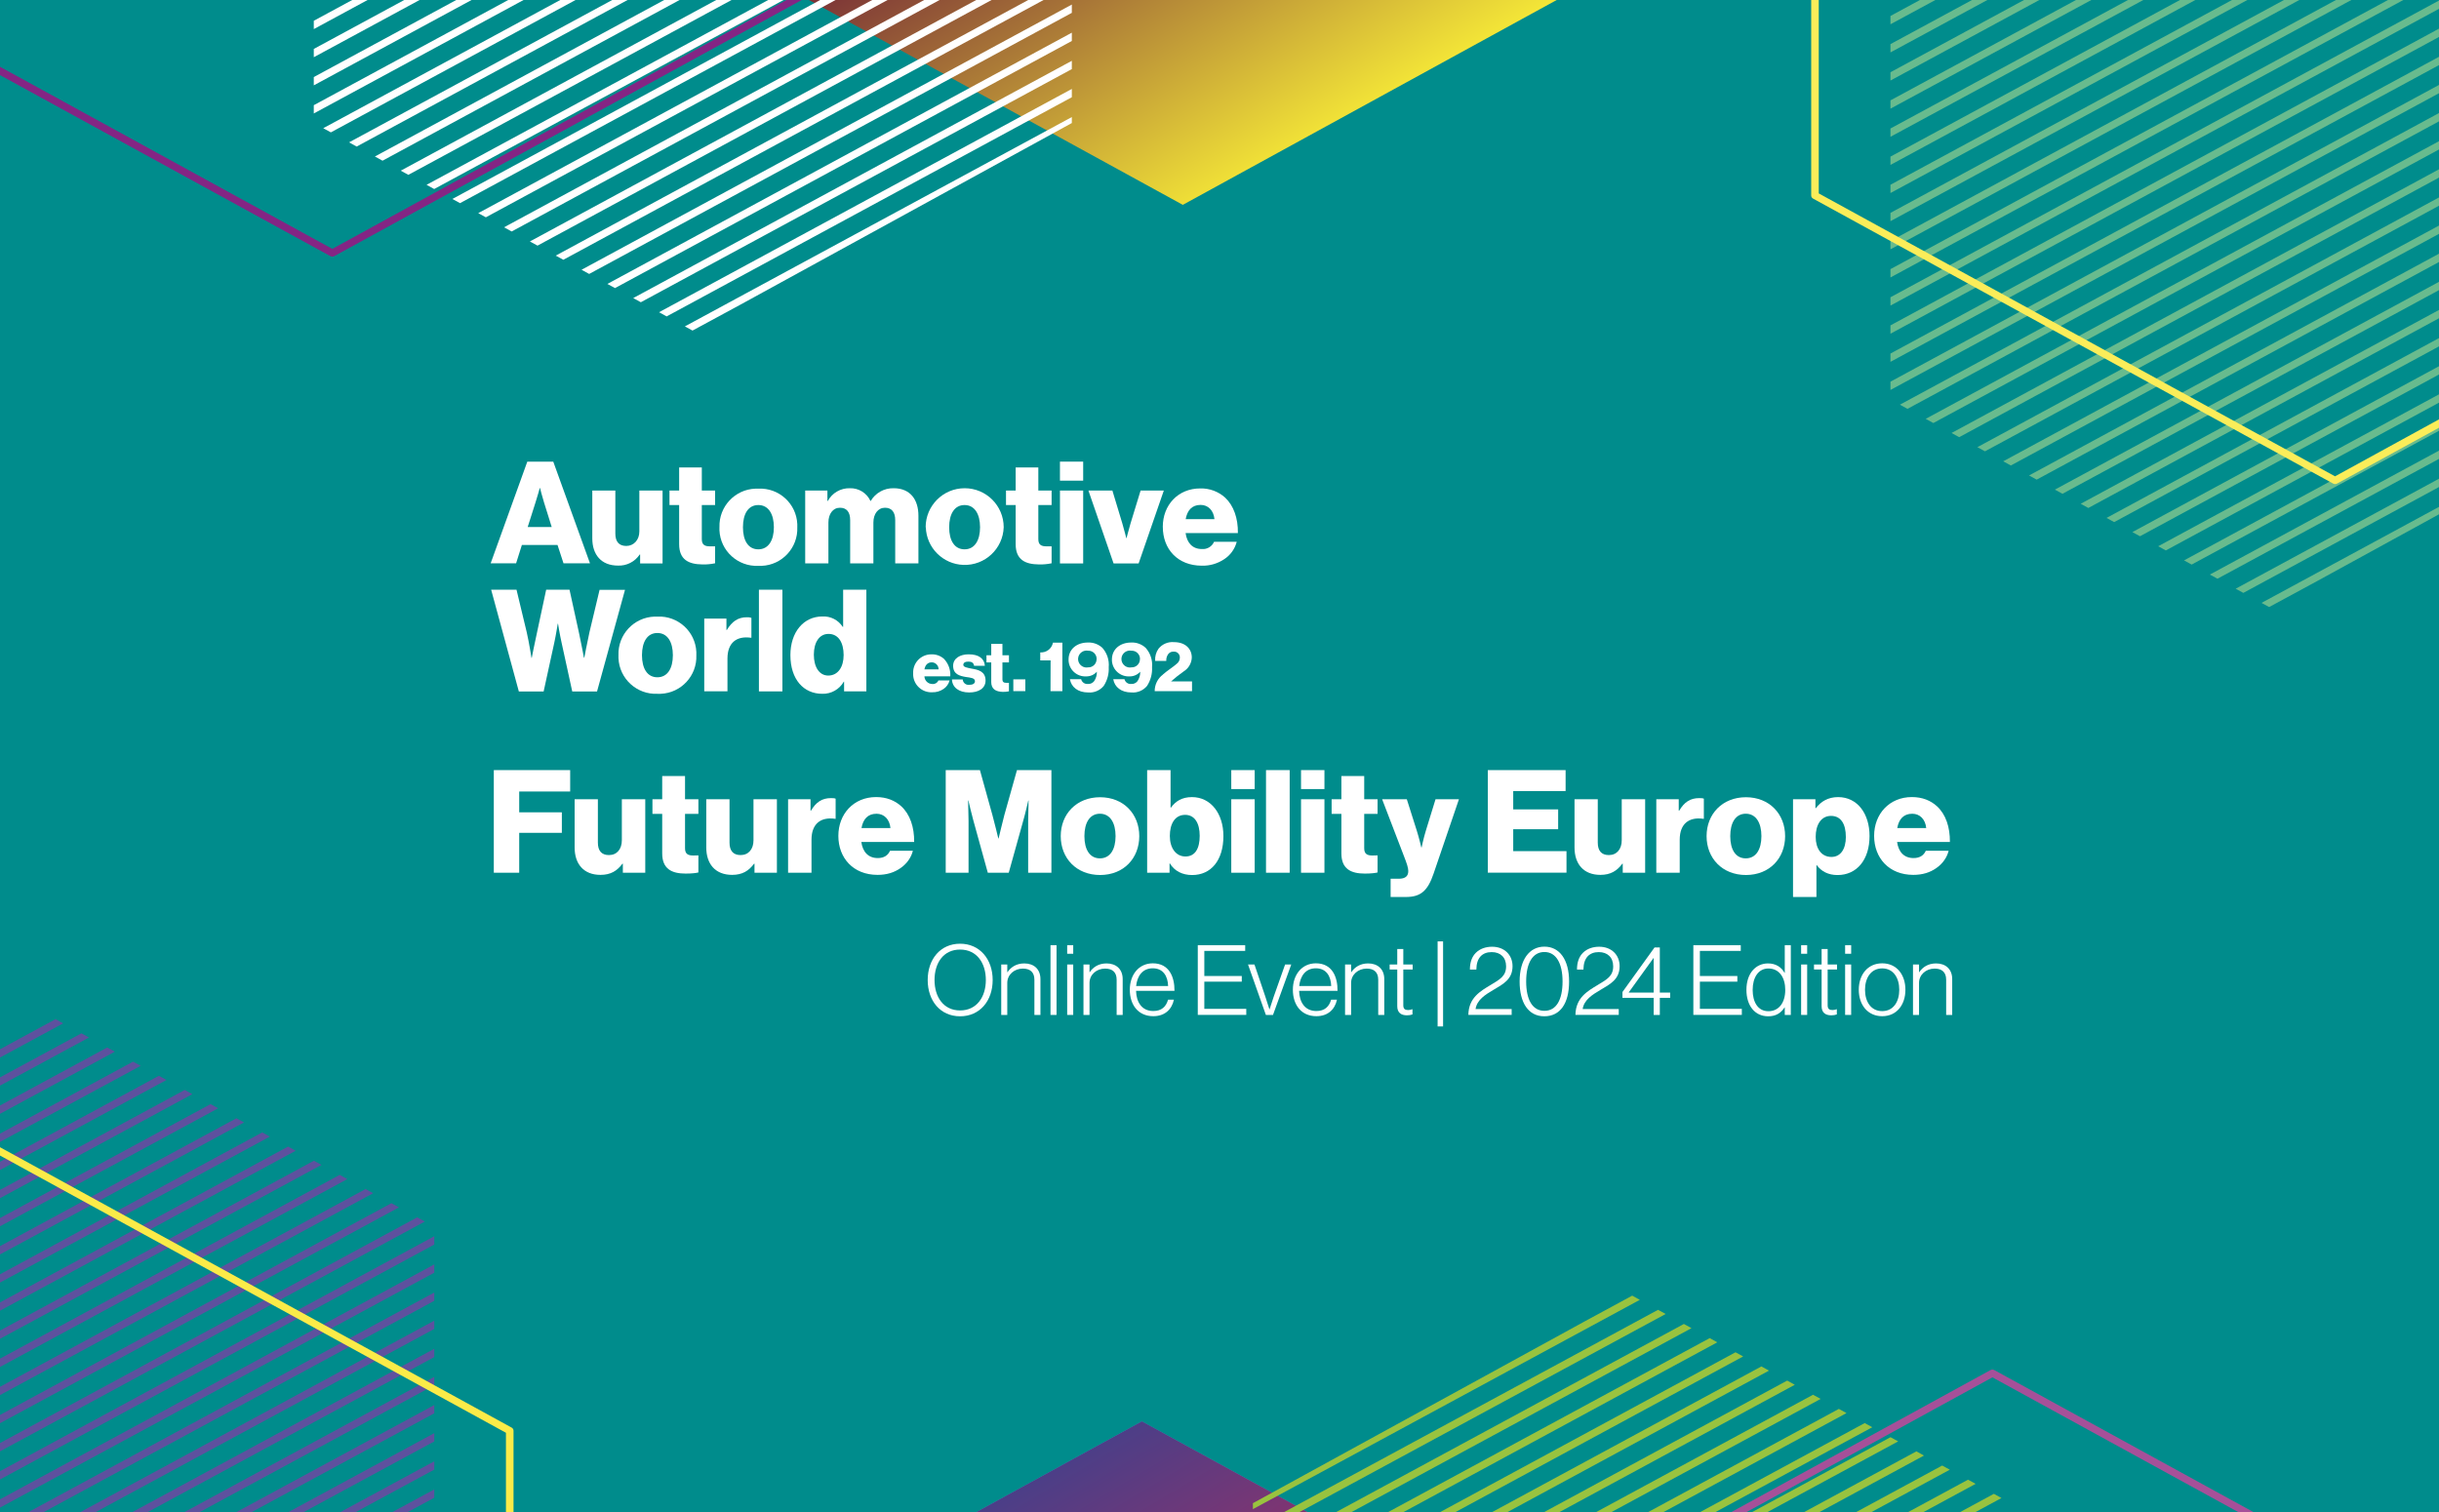 <?xml version="1.0" encoding="UTF-8"?> <svg xmlns="http://www.w3.org/2000/svg" xmlns:xlink="http://www.w3.org/1999/xlink" id="Layer_1" viewBox="0 0 750 465"><defs><style>.cls-1{clip-path:url(#clippath);}.cls-2{fill:none;}.cls-2,.cls-3,.cls-4,.cls-5,.cls-6,.cls-7,.cls-8,.cls-9,.cls-10,.cls-11,.cls-12,.cls-13,.cls-14{stroke-width:0px;}.cls-3{fill:url(#linear-gradient);}.cls-15{clip-path:url(#clippath-1);}.cls-4{fill:url(#linear-gradient-2);}.cls-5{fill:url(#linear-gradient-3);}.cls-6{fill:#5e519e;}.cls-7{fill:#842584;}.cls-8{fill:#99c33f;}.cls-9{fill:#a65099;}.cls-10{fill:#fff;}.cls-11{fill:#fbed59;}.cls-12{fill:#fbeb48;}.cls-13{fill:#008c8c;}.cls-14{fill:#68bb8e;}</style><clipPath id="clippath"><rect class="cls-2" x="-214.59" y="-97.48" width="1008.08" height="621.72"></rect></clipPath><linearGradient id="linear-gradient" x1="434.65" y1="27.77" x2="360.47" y2="-95.73" gradientUnits="userSpaceOnUse"><stop offset="0" stop-color="#f5e837"></stop><stop offset="1" stop-color="#620e37"></stop></linearGradient><clipPath id="clippath-1"><rect class="cls-2" x="-78.63" y="-24.11" width="1008.08" height="621.72" transform="translate(850.81 573.5) rotate(180)"></rect></clipPath><linearGradient id="linear-gradient-2" x1="3359.9" y1="318.63" x2="3359.9" y2="479.47" gradientTransform="translate(3711.04 1024.71) rotate(-180)" gradientUnits="userSpaceOnUse"><stop offset="0" stop-color="#58bebc"></stop><stop offset="1" stop-color="#399bc5"></stop></linearGradient><linearGradient id="linear-gradient-3" x1="3445.5" y1="576.78" x2="3351.45" y2="420.19" gradientTransform="translate(3711.04 1024.71) rotate(-180)" gradientUnits="userSpaceOnUse"><stop offset="0" stop-color="#294596"></stop><stop offset="1" stop-color="#e62146"></stop></linearGradient></defs><rect class="cls-13" width="750" height="465"></rect><g class="cls-1"><polygon class="cls-3" points="503.6 -166.99 503.6 -13.65 363.72 63 223.83 -13.65 503.6 -166.99"></polygon><polygon class="cls-14" points="773.5 -27.3 771.16 -28.59 581.32 74.12 581.32 76.68 773.5 -27.3"></polygon><polygon class="cls-14" points="765.56 -31.66 763.21 -32.94 581.32 65.47 581.32 68.02 765.56 -31.66"></polygon><polygon class="cls-14" points="757.62 -36.01 755.27 -37.29 581.32 56.82 581.32 59.37 757.62 -36.01"></polygon><polygon class="cls-14" points="781.45 -22.95 779.1 -24.23 581.32 82.77 581.32 85.33 781.45 -22.95"></polygon><polygon class="cls-14" points="805.28 -9.89 802.93 -11.17 581.32 108.73 581.32 111.28 805.28 -9.89"></polygon><polygon class="cls-14" points="797.33 -14.24 794.99 -15.53 581.32 100.07 581.32 102.63 797.33 -14.24"></polygon><polygon class="cls-14" points="789.39 -18.6 787.04 -19.88 581.32 91.42 581.32 93.98 789.39 -18.6"></polygon><polygon class="cls-14" points="749.67 -40.36 747.33 -41.65 581.32 48.17 581.32 50.72 749.67 -40.36"></polygon><polygon class="cls-14" points="709.96 -62.13 707.61 -63.42 581.32 4.91 581.32 7.47 709.96 -62.13"></polygon><polygon class="cls-14" points="717.9 -57.78 715.56 -59.06 581.32 13.57 581.32 16.12 717.9 -57.78"></polygon><polygon class="cls-14" points="741.73 -44.72 739.38 -46 581.32 39.52 581.32 42.07 741.73 -44.72"></polygon><polygon class="cls-14" points="813.22 -5.54 810.88 -6.82 581.32 117.38 581.32 119.93 813.22 -5.54"></polygon><polygon class="cls-14" points="725.84 -53.42 723.5 -54.71 581.32 22.22 581.32 24.77 725.84 -53.42"></polygon><polygon class="cls-14" points="733.79 -49.07 731.44 -50.35 581.32 30.87 581.32 33.42 733.79 -49.07"></polygon><polygon class="cls-14" points="814.41 45.73 814.41 43.17 623.94 146.22 626.28 147.51 814.41 45.73"></polygon><polygon class="cls-14" points="814.41 97.63 814.41 95.08 671.6 172.34 673.94 173.63 814.41 97.63"></polygon><polygon class="cls-14" points="814.41 88.98 814.41 86.43 663.65 167.99 666 169.28 814.41 88.98"></polygon><polygon class="cls-14" points="814.41 80.33 814.41 77.78 655.71 163.64 658.05 164.92 814.41 80.33"></polygon><polygon class="cls-14" points="814.41 106.28 814.41 103.73 679.54 176.7 681.88 177.98 814.41 106.28"></polygon><polygon class="cls-14" points="712.39 178.78 814.41 122.87 814.41 121.03 695.43 185.41 697.77 186.69 712.39 178.78"></polygon><polygon class="cls-14" points="814.41 114.93 814.41 112.38 687.48 181.05 689.83 182.34 814.41 114.93"></polygon><polygon class="cls-14" points="814.41 71.68 814.41 69.13 647.77 159.28 650.11 160.57 814.41 71.68"></polygon><polygon class="cls-14" points="814.41 19.77 814.41 17.22 600.11 133.16 602.45 134.45 814.41 19.77"></polygon><polygon class="cls-14" points="814.41 2.47 814.41 -.08 584.22 124.46 586.56 125.74 814.41 2.47"></polygon><polygon class="cls-14" points="814.41 28.42 814.41 25.87 608.05 137.52 610.39 138.8 814.41 28.42"></polygon><polygon class="cls-14" points="814.41 11.12 814.41 8.57 592.16 128.81 594.51 130.1 814.41 11.12"></polygon><polygon class="cls-14" points="814.41 37.07 814.41 34.52 615.99 141.87 618.34 143.16 814.41 37.07"></polygon><polygon class="cls-14" points="814.41 54.38 814.41 51.82 631.88 150.58 634.22 151.86 814.41 54.38"></polygon><polygon class="cls-14" points="814.41 63.03 814.41 60.47 639.82 154.93 642.17 156.22 814.41 63.03"></polygon><polygon class="cls-2" points="312.51 -99.27 96.49 17.6 96.49 23.7 318.11 -96.2 312.51 -99.27"></polygon><polygon class="cls-2" points="320.45 -94.92 96.49 26.25 96.49 32.35 326.05 -91.85 320.45 -94.92"></polygon><polygon class="cls-2" points="296.62 -107.98 96.49 .3 96.49 6.39 302.22 -104.91 296.62 -107.98"></polygon><polygon class="cls-2" points="304.57 -103.63 96.49 8.95 96.49 15.05 310.17 -100.56 304.57 -103.63"></polygon><polygon class="cls-2" points="329.59 -89.91 328.4 -90.57 96.49 34.9 96.49 37.84 99.4 39.43 329.59 -85.11 329.59 -89.91"></polygon><polygon class="cls-2" points="329.59 -82.56 101.74 40.71 107.34 43.78 329.59 -76.46 329.59 -82.56"></polygon><polygon class="cls-2" points="329.59 -65.26 117.63 49.42 123.23 52.49 329.59 -59.16 329.59 -65.26"></polygon><polygon class="cls-2" points="329.59 -47.96 133.51 58.13 139.11 61.19 329.59 -41.86 329.59 -47.96"></polygon><polygon class="cls-2" points="329.59 -56.61 125.57 53.77 131.17 56.84 329.59 -50.51 329.59 -56.61"></polygon><polygon class="cls-2" points="329.59 -73.91 109.68 45.07 115.28 48.13 329.59 -67.81 329.59 -73.91"></polygon><polygon class="cls-2" points="329.59 -4.7 173.23 79.89 178.83 82.96 329.59 1.4 329.59 -4.7"></polygon><polygon class="cls-2" points="213.04 101.71 227.61 93.73 212.95 101.66 213.04 101.71"></polygon><polygon class="cls-2" points="329.59 -30.65 149.4 66.83 155 69.9 329.59 -24.56 329.59 -30.65"></polygon><polygon class="cls-2" points="329.59 21.25 197.06 92.95 202.66 96.02 329.59 27.35 329.59 21.25"></polygon><polygon class="cls-2" points="329.59 12.6 189.12 88.6 194.72 91.67 329.59 18.7 329.59 12.6"></polygon><polygon class="cls-2" points="329.59 29.9 205 97.31 210.6 100.38 329.59 36 329.59 29.9"></polygon><polygon class="cls-2" points="329.59 -22 157.34 71.19 162.94 74.26 329.59 -15.9 329.59 -22"></polygon><polygon class="cls-2" points="329.59 3.95 181.17 84.25 186.77 87.32 329.59 10.05 329.59 3.95"></polygon><polygon class="cls-2" points="329.59 -13.35 165.29 75.54 170.89 78.61 329.59 -7.25 329.59 -13.35"></polygon><polygon class="cls-2" points="329.59 -39.31 141.46 62.48 147.06 65.55 329.59 -33.21 329.59 -39.31"></polygon><polygon class="cls-10" points="329.59 18.7 194.72 91.67 197.06 92.95 329.59 21.25 329.59 18.7"></polygon><polygon class="cls-10" points="227.61 93.73 329.59 37.84 329.59 36 210.6 100.38 212.95 101.66 227.61 93.73"></polygon><polygon class="cls-10" points="329.59 10.05 186.77 87.32 189.12 88.6 329.59 12.6 329.59 10.05"></polygon><polygon class="cls-10" points="329.59 27.35 202.66 96.02 205 97.31 329.59 29.9 329.59 27.35"></polygon><polygon class="cls-10" points="329.59 -50.51 131.17 56.84 133.51 58.13 329.59 -47.96 329.59 -50.51"></polygon><polygon class="cls-10" points="326.05 -91.85 96.49 32.35 96.49 34.9 328.4 -90.57 326.05 -91.85"></polygon><polygon class="cls-10" points="329.59 -76.46 107.34 43.78 109.68 45.07 329.59 -73.91 329.59 -76.46"></polygon><polygon class="cls-10" points="329.59 -24.56 155 69.9 157.34 71.19 329.59 -22 329.59 -24.56"></polygon><polygon class="cls-10" points="329.59 -33.21 147.06 65.55 149.4 66.83 329.59 -30.65 329.59 -33.21"></polygon><polygon class="cls-10" points="329.59 -85.11 99.4 39.43 101.74 40.71 329.59 -82.56 329.59 -85.11"></polygon><polygon class="cls-10" points="329.59 -59.16 123.23 52.49 125.57 53.77 329.59 -56.61 329.59 -59.16"></polygon><polygon class="cls-10" points="329.59 -67.81 115.28 48.13 117.63 49.42 329.59 -65.26 329.59 -67.81"></polygon><polygon class="cls-10" points="329.59 -41.86 139.11 61.19 141.46 62.48 329.59 -39.31 329.59 -41.86"></polygon><polygon class="cls-10" points="329.59 1.4 178.83 82.96 181.17 84.25 329.59 3.95 329.59 1.4"></polygon><polygon class="cls-10" points="329.59 -7.25 170.89 78.61 173.23 79.89 329.59 -4.7 329.59 -7.25"></polygon><polygon class="cls-10" points="302.22 -104.91 96.49 6.39 96.49 8.95 304.57 -103.63 302.22 -104.91"></polygon><polygon class="cls-10" points="329.59 -15.9 162.94 74.26 165.29 75.54 329.59 -13.35 329.59 -15.9"></polygon><polygon class="cls-10" points="318.11 -96.2 96.49 23.7 96.49 26.25 320.45 -94.92 318.11 -96.2"></polygon><polygon class="cls-10" points="310.17 -100.56 96.49 15.05 96.49 17.6 312.51 -99.27 310.17 -100.56"></polygon><path class="cls-11" d="M718.04,148.88c-.2,0-.4-.05-.58-.15l-159.93-87.65c-.36-.2-.58-.56-.58-.96V-115.18c0-.4.22-.76.58-.96l159.93-87.65c.36-.2.81-.2,1.17,0l159.93,87.65c.36.2.58.56.58.96V60.12c0,.4-.22.76-.58.96l-159.93,87.65c-.18.1-.38.15-.58.15ZM559.27,59.48l158.76,87.01,158.76-87.01V-114.54l-158.76-87.01-158.76,87.01V59.48ZM877.97,60.12h.01-.01Z"></path><path class="cls-7" d="M102.19,78.93c-.2,0-.4-.05-.58-.15L-58.32-8.87c-.36-.2-.58-.56-.58-.96v-175.3c0-.4.22-.76.58-.96l159.93-87.65c.36-.2.81-.2,1.17,0l159.93,87.65c.36.2.58.56.58.96V-9.83c0,.4-.22.76-.58.96L102.77,78.78c-.18.1-.38.15-.58.15ZM-56.57-10.47L102.19,76.54,260.95-10.47v-174.02l-158.76-87.01L-56.57-184.49V-10.47ZM262.12-9.83h.01-.01Z"></path></g><path class="cls-10" d="M285.27,301.39c0-6.39,3.9-11.16,9.96-11.16s10.02,4.77,10.02,11.16-3.93,11.16-10.02,11.16-9.96-4.77-9.96-11.16ZM303.15,301.39c0-5.19-2.76-9.36-7.92-9.36s-7.86,4.17-7.86,9.36,2.73,9.36,7.86,9.36,7.92-4.17,7.92-9.36Z"></path><path class="cls-10" d="M307.88,296.62h1.86v2.37h.06c1.05-1.56,2.73-2.7,5.19-2.7,2.88,0,4.95,1.71,4.95,4.83v11.01h-1.86v-10.83c0-2.34-1.35-3.42-3.54-3.42-2.64,0-4.8,1.86-4.8,4.41v9.84h-1.86v-15.51Z"></path><path class="cls-10" d="M323.03,290.68h1.86v21.45h-1.86v-21.45Z"></path><path class="cls-10" d="M328.16,290.68h1.86v2.64h-1.86v-2.64ZM328.16,296.62h1.86v15.51h-1.86v-15.51Z"></path><path class="cls-10" d="M333.17,296.62h1.86v2.37h.06c1.05-1.56,2.73-2.7,5.19-2.7,2.88,0,4.95,1.71,4.95,4.83v11.01h-1.86v-10.83c0-2.34-1.35-3.42-3.54-3.42-2.64,0-4.8,1.86-4.8,4.41v9.84h-1.86v-15.51Z"></path><path class="cls-10" d="M347.42,304.39c0-4.65,2.79-8.13,7.08-8.13,4.98,0,6.69,4.11,6.66,8.46h-11.82c.09,3.48,1.77,6.21,5.31,6.21,2.58,0,3.93-1.38,4.53-3.48h1.8c-.66,3.06-2.85,5.07-6.33,5.07-4.65,0-7.23-3.48-7.23-8.13ZM359.2,303.25c-.09-3.06-1.53-5.46-4.71-5.46s-4.8,2.37-5.13,5.46h9.84Z"></path><path class="cls-10" d="M368.32,290.68h14.58v1.77h-12.57v7.71h11.52v1.74h-11.52v8.37h12.9v1.86h-14.91v-21.45Z"></path><path class="cls-10" d="M383.77,296.62h1.98l3.33,9.84c.51,1.5,1.26,3.93,1.26,3.93h.06s.78-2.43,1.29-3.93l3.48-9.84h1.89l-5.61,15.51h-2.19l-5.49-15.51Z"></path><path class="cls-10" d="M397.56,304.39c0-4.65,2.79-8.13,7.08-8.13,4.98,0,6.69,4.11,6.66,8.46h-11.82c.09,3.48,1.77,6.21,5.31,6.21,2.58,0,3.93-1.38,4.53-3.48h1.8c-.66,3.06-2.85,5.07-6.33,5.07-4.65,0-7.23-3.48-7.23-8.13ZM409.35,303.25c-.09-3.06-1.53-5.46-4.71-5.46s-4.8,2.37-5.13,5.46h9.84Z"></path><path class="cls-10" d="M413.61,296.62h1.86v2.37h.06c1.05-1.56,2.73-2.7,5.19-2.7,2.88,0,4.95,1.71,4.95,4.83v11.01h-1.86v-10.83c0-2.34-1.35-3.42-3.54-3.42-2.64,0-4.8,1.86-4.8,4.41v9.84h-1.86v-15.51Z"></path><path class="cls-10" d="M429.66,309.46v-11.31h-2.34v-1.53h2.34v-4.77h1.86v4.77h2.88v1.53h-2.88v11.01c0,1.11.51,1.47,1.5,1.47.42,0,.96-.12,1.23-.24h.09v1.59c-.51.18-1.05.27-1.71.27-1.77,0-2.97-.81-2.97-2.79Z"></path><path class="cls-10" d="M442.07,289.51h1.68v26.16h-1.68v-26.16Z"></path><path class="cls-10" d="M458.42,302.89c2.79-1.68,4.71-2.7,4.71-5.7,0-2.76-1.74-4.38-4.44-4.38-1.44,0-2.61.45-3.42,1.32-.81.9-1.26,2.16-1.29,4.05h-1.98c0-2.31.66-3.99,1.83-5.16,1.23-1.23,3.03-1.86,4.98-1.86,3.87,0,6.3,2.58,6.3,5.97,0,4.11-2.94,5.55-5.97,7.35-2.37,1.41-4.98,3-5.4,5.85h11.1v1.8h-13.32c.09-5.28,3.66-7.29,6.9-9.24Z"></path><path class="cls-10" d="M467.29,301.84c0-6.66,2.97-10.71,7.62-10.71s7.59,3.99,7.59,10.71-2.7,10.71-7.62,10.71-7.59-4.17-7.59-10.71ZM480.49,301.84c0-5.52-1.95-9.06-5.58-9.06s-5.61,3.42-5.61,9.06,1.95,9.03,5.61,9.03,5.58-3.39,5.58-9.03Z"></path><path class="cls-10" d="M491.35,302.89c2.79-1.68,4.71-2.7,4.71-5.7,0-2.76-1.74-4.38-4.44-4.38-1.44,0-2.61.45-3.42,1.32-.81.9-1.26,2.16-1.29,4.05h-1.98c0-2.31.66-3.99,1.83-5.16,1.23-1.23,3.03-1.86,4.98-1.86,3.87,0,6.3,2.58,6.3,5.97,0,4.11-2.94,5.55-5.97,7.35-2.37,1.41-4.98,3-5.4,5.85h11.1v1.8h-13.32c.09-5.28,3.66-7.29,6.9-9.24Z"></path><path class="cls-10" d="M508.51,306.88h-9.6v-1.8l9.87-13.71h1.62v13.89h3.18v1.62h-3.18v5.25h-1.89v-5.25ZM508.51,305.26v-10.62h-.06l-7.59,10.53v.09h7.65Z"></path><path class="cls-10" d="M520.71,290.68h14.58v1.77h-12.57v7.71h11.52v1.74h-11.52v8.37h12.9v1.86h-14.91v-21.45Z"></path><path class="cls-10" d="M537.03,304.42c0-5.16,2.94-8.13,6.63-8.13,2.37,0,4.11,1.11,5.1,2.91h.06v-8.52h1.86v21.45h-1.86v-2.31h-.06c-1.14,1.77-2.7,2.73-5.04,2.73-4.17,0-6.69-3.36-6.69-8.13ZM548.97,304.45c0-3.81-1.83-6.6-5.19-6.6-3.06,0-4.83,2.73-4.83,6.6,0,3.63,1.56,6.54,4.83,6.54s5.19-2.67,5.19-6.54Z"></path><path class="cls-10" d="M553.85,290.68h1.86v2.64h-1.86v-2.64ZM553.85,296.62h1.86v15.51h-1.86v-15.51Z"></path><path class="cls-10" d="M560.15,309.46v-11.31h-2.34v-1.53h2.34v-4.77h1.86v4.77h2.88v1.53h-2.88v11.01c0,1.11.51,1.47,1.5,1.47.42,0,.96-.12,1.23-.24h.09v1.59c-.51.18-1.05.27-1.71.27-1.77,0-2.97-.81-2.97-2.79Z"></path><path class="cls-10" d="M567.38,290.68h1.86v2.64h-1.86v-2.64ZM567.38,296.62h1.86v15.51h-1.86v-15.51Z"></path><path class="cls-10" d="M571.58,304.39c0-4.62,2.73-8.13,7.2-8.13s7.14,3.51,7.14,8.13-2.67,8.13-7.14,8.13-7.2-3.51-7.2-8.13ZM584.03,304.39c0-3.63-1.8-6.57-5.25-6.57s-5.28,2.94-5.28,6.57,1.8,6.57,5.28,6.57,5.25-2.94,5.25-6.57Z"></path><path class="cls-10" d="M588.25,296.62h1.86v2.37h.06c1.05-1.56,2.73-2.7,5.19-2.7,2.88,0,4.95,1.71,4.95,4.83v11.01h-1.86v-10.83c0-2.34-1.35-3.42-3.54-3.42-2.64,0-4.8,1.86-4.8,4.41v9.84h-1.86v-15.51Z"></path><path class="cls-10" d="M151.85,236.84h23.48v6.58h-15.67v6.4h13.11v6.31h-13.11v12.27h-7.81v-31.56Z"></path><path class="cls-10" d="M176.7,260.63v-14.83h7.15v13.33c0,2.47,1.1,3.84,3.4,3.84,2.47,0,3.97-1.85,3.97-4.55v-12.62h7.2v22.6h-6.89v-2.78h-.13c-1.63,2.21-3.62,3.44-6.75,3.44-5.21,0-7.95-3.4-7.95-8.43Z"></path><path class="cls-10" d="M203.63,262.44v-12.14h-3v-4.5h3v-7.15h7.02v7.15h4.11v4.5h-4.11v10.59c0,1.77.97,2.21,2.52,2.21.62,0,1.32-.04,1.59-.04v5.25c-.62.18-1.99.35-3.93.35-4.19,0-7.2-1.37-7.2-6.22Z"></path><path class="cls-10" d="M217.18,260.63v-14.83h7.15v13.33c0,2.47,1.1,3.84,3.4,3.84,2.47,0,3.97-1.85,3.97-4.55v-12.62h7.2v22.6h-6.89v-2.78h-.13c-1.63,2.21-3.62,3.44-6.75,3.44-5.21,0-7.95-3.4-7.95-8.43Z"></path><path class="cls-10" d="M242.35,245.8h6.89v3.53h.13c1.59-2.69,3.44-3.88,6.18-3.88.66,0,1.1.04,1.41.18v6.18h-.18c-4.42-.62-7.24,1.54-7.24,6.44v10.15h-7.2v-22.6Z"></path><path class="cls-10" d="M257.8,257.05c0-6.75,4.72-11.92,11.61-11.92,3.22,0,5.78,1.06,7.73,2.83,2.69,2.47,4.02,6.4,3.97,10.99h-16.25c.44,3.05,2.12,4.94,5.08,4.94,1.9,0,3.13-.84,3.75-2.25h7.02c-.49,2.03-1.81,3.97-3.8,5.34-1.9,1.33-4.19,2.08-7.06,2.08-7.46,0-12.05-5.17-12.05-12.01ZM273.82,254.67c-.26-2.69-1.94-4.41-4.28-4.41-2.74,0-4.15,1.72-4.63,4.41h8.92Z"></path><path class="cls-10" d="M290.82,236.84h10.51l3.84,13.82c.57,1.99,1.81,7.2,1.81,7.2h.09s1.24-5.21,1.77-7.2l3.88-13.82h10.59v31.56h-7.15v-15.89c0-1.28.13-6.31.13-6.31h-.09s-1.1,4.72-1.46,5.87l-4.55,16.33h-6.44l-4.5-16.29c-.35-1.15-1.46-5.92-1.46-5.92h-.09s.13,5.08.13,6.36v15.85h-7.02v-31.56Z"></path><path class="cls-10" d="M326.18,257.14c0-6.8,4.86-11.96,12.1-11.96s12.05,5.17,12.05,11.96-4.77,11.96-12.05,11.96-12.1-5.17-12.1-11.96ZM343.04,257.14c0-4.11-1.68-6.89-4.81-6.89s-4.77,2.78-4.77,6.89,1.63,6.84,4.77,6.84,4.81-2.74,4.81-6.84Z"></path><path class="cls-10" d="M359.73,265.53h-.09v2.87h-6.89v-31.56h7.2v11.52h.13c1.41-1.94,3.36-3.22,6.45-3.22,5.87,0,9.67,5.17,9.67,11.96,0,7.5-3.8,12.01-9.62,12.01-3,0-5.43-1.24-6.84-3.58ZM368.91,257.05c0-3.88-1.54-6.45-4.46-6.45-3.18,0-4.72,2.78-4.72,6.49s1.85,6.31,4.81,6.31,4.37-2.43,4.37-6.36Z"></path><path class="cls-10" d="M378.62,236.84h7.2v5.83h-7.2v-5.83ZM378.62,245.8h7.2v22.6h-7.2v-22.6Z"></path><path class="cls-10" d="M389.3,236.84h7.28v31.56h-7.28v-31.56Z"></path><path class="cls-10" d="M400.07,236.84h7.2v5.83h-7.2v-5.83ZM400.07,245.8h7.2v22.6h-7.2v-22.6Z"></path><path class="cls-10" d="M412.48,262.44v-12.14h-3v-4.5h3v-7.15h7.02v7.15h4.11v4.5h-4.11v10.59c0,1.77.97,2.21,2.52,2.21.62,0,1.33-.04,1.59-.04v5.25c-.62.18-1.99.35-3.93.35-4.19,0-7.2-1.37-7.2-6.22Z"></path><path class="cls-10" d="M427.62,270.25h2.47c2.12,0,2.96-.84,2.96-2.38,0-.97-.44-2.3-1.37-4.68l-6.67-17.39h7.59l3.05,9.62c.71,2.21,1.41,5.21,1.41,5.21h.09s.62-3,1.32-5.21l2.96-9.62h7.2l-7.81,22.91c-1.81,5.3-3.97,7.15-8.52,7.15h-4.68v-5.61Z"></path><path class="cls-10" d="M457.5,236.84h23.93v6.44h-16.11v5.65h13.82v6.09h-13.82v6.75h16.38v6.62h-24.19v-31.56Z"></path><path class="cls-10" d="M484.17,260.63v-14.83h7.15v13.33c0,2.47,1.1,3.84,3.4,3.84,2.47,0,3.97-1.85,3.97-4.55v-12.62h7.2v22.6h-6.89v-2.78h-.13c-1.63,2.21-3.62,3.44-6.75,3.44-5.21,0-7.95-3.4-7.95-8.43Z"></path><path class="cls-10" d="M509.33,245.8h6.89v3.53h.13c1.59-2.69,3.44-3.88,6.18-3.88.66,0,1.1.04,1.41.18v6.18h-.18c-4.41-.62-7.24,1.54-7.24,6.44v10.15h-7.2v-22.6Z"></path><path class="cls-10" d="M524.78,257.14c0-6.8,4.86-11.96,12.1-11.96s12.05,5.17,12.05,11.96-4.77,11.96-12.05,11.96-12.1-5.17-12.1-11.96ZM541.64,257.14c0-4.11-1.68-6.89-4.81-6.89s-4.77,2.78-4.77,6.89,1.63,6.84,4.77,6.84,4.81-2.74,4.81-6.84Z"></path><path class="cls-10" d="M551.36,245.8h6.89v2.74h.13c1.54-2.03,3.75-3.4,6.84-3.4,6,0,9.67,5.17,9.67,11.96,0,7.33-3.93,12.01-9.84,12.01-2.91,0-4.99-1.15-6.4-3.05h-.09v9.8h-7.2v-30.06ZM567.6,257.36c0-3.88-1.46-6.44-4.55-6.44s-4.72,2.78-4.72,6.44,1.77,6.18,4.86,6.18c2.74,0,4.42-2.34,4.42-6.18Z"></path><path class="cls-10" d="M576.3,257.05c0-6.75,4.72-11.92,11.61-11.92,3.22,0,5.78,1.06,7.72,2.83,2.69,2.47,4.02,6.4,3.97,10.99h-16.24c.44,3.05,2.12,4.94,5.08,4.94,1.9,0,3.13-.84,3.75-2.25h7.02c-.49,2.03-1.81,3.97-3.8,5.34-1.9,1.33-4.19,2.08-7.06,2.08-7.46,0-12.05-5.17-12.05-12.01ZM592.32,254.67c-.26-2.69-1.94-4.41-4.28-4.41-2.74,0-4.15,1.72-4.63,4.41h8.92Z"></path><path class="cls-10" d="M162.16,141.97h7.97l11.29,31.27h-8.14l-1.84-5.64h-10.96l-1.78,5.64h-7.82l11.27-31.27ZM169.65,162.07l-2.37-7.58c-.52-1.62-1.22-4.42-1.22-4.42h-.08s-.76,2.8-1.3,4.42l-2.41,7.58h7.39Z"></path><path class="cls-10" d="M182.13,165.58v-14.72h7.09v13.24c0,2.45,1.09,3.8,3.37,3.8s4.01-1.84,4.01-4.44v-12.6h7.14v22.42h-6.9v-2.75h-.13c-1.48,2.23-4.02,3.53-6.7,3.41-5.13,0-7.88-3.37-7.88-8.36Z"></path><path class="cls-10" d="M208.84,167.36v-12.04h-2.97v-4.47h2.97v-7.09h6.97v7.09h4.08v4.47h-4.08v10.51c0,1.75.96,2.19,2.49,2.19h1.59v5.21c-1.28.27-2.6.39-3.91.35-4.16-.04-7.14-1.41-7.14-6.23Z"></path><path class="cls-10" d="M221.24,162.15c-.22-6.34,4.75-11.66,11.09-11.87.3-.01.6,0,.9,0,6.3-.29,11.65,4.58,11.94,10.88.02.33.02.66,0,.99.25,6.3-4.66,11.62-10.96,11.87-.33.01-.66.01-.99,0-6.33.29-11.7-4.6-11.99-10.94-.01-.31-.02-.62,0-.93ZM237.97,162.15c0-4.06-1.67-6.83-4.78-6.83s-4.73,2.72-4.73,6.83,1.63,6.79,4.73,6.79,4.78-2.75,4.78-6.79Z"></path><path class="cls-10" d="M247.59,150.86h6.84v3.2h.13c1.34-2.48,3.97-3.99,6.79-3.91,2.69-.08,5.18,1.46,6.31,3.91h.09c1.47-2.48,4.16-3.98,7.05-3.91,5.08,0,7.62,3.47,7.62,8.49v14.63h-7.14v-13.3c0-2.41-1.02-3.82-3.15-3.82s-3.56,1.89-3.56,4.56v12.56h-7.14v-13.3c0-2.41-1-3.82-3.15-3.82s-3.54,1.89-3.54,4.56v12.56h-7.14v-22.42Z"></path><path class="cls-10" d="M284.64,162.15c0-6.63,5.37-12,12-12s12,5.37,12,12c-.22,6.62-5.76,11.8-12.37,11.58-6.31-.21-11.38-5.27-11.58-11.58h-.04ZM301.37,162.15c0-4.06-1.67-6.83-4.77-6.83s-4.73,2.76-4.73,6.83,1.62,6.79,4.73,6.79,4.77-2.75,4.77-6.79Z"></path><path class="cls-10" d="M312.32,167.36v-12.04h-2.97v-4.47h2.97v-7.09h6.97v7.09h4.08v4.47h-4.08v10.51c0,1.75.96,2.19,2.49,2.19h1.59v5.21c-1.28.27-2.6.39-3.91.35-4.16-.04-7.14-1.41-7.14-6.23Z"></path><path class="cls-10" d="M325.94,141.97h7.14v5.85h-7.14v-5.85ZM325.94,150.86h7.14v22.42h-7.14v-22.42Z"></path><path class="cls-10" d="M334.7,150.86h7.36l3.06,10.12c.65,2.23,1.22,4.51,1.22,4.51h.08s.56-2.28,1.22-4.51l3.1-10.12h7.14l-7.75,22.42h-7.7l-7.74-22.42Z"></path><path class="cls-10" d="M357.56,162.04c0-6.71,4.68-11.83,11.52-11.83,2.82-.07,5.56.94,7.66,2.83,2.61,2.45,3.99,6.36,3.91,10.9h-16.08c.43,3.02,2.1,4.91,5.03,4.91,1.6.13,3.1-.77,3.73-2.24h6.97c-.56,2.17-1.9,4.06-3.76,5.3-2.06,1.41-4.51,2.13-7.01,2.06-7.46-.03-11.96-5.15-11.96-11.93ZM373.45,159.66c-.26-2.67-1.93-4.38-4.25-4.38-2.71,0-4.12,1.71-4.6,4.38h8.85Z"></path><path class="cls-10" d="M151.01,181.36h7.82l3.15,13.13c.7,3.02,1.45,7.82,1.45,7.82h.09s.83-4.29,1.54-7.44l2.89-13.51h7.18l2.93,13.37c.7,3.2,1.5,7.53,1.5,7.53h.12s.89-4.73,1.58-7.82l3.11-13.03h7.82l-8.6,31.25h-7.62l-3.28-15.02c-.57-2.49-1.09-5.82-1.09-5.82h-.09s-.52,3.34-1.06,5.82l-3.28,15.02h-7.62l-8.52-31.31Z"></path><path class="cls-10" d="M190.18,201.5c-.22-6.34,4.75-11.66,11.09-11.87.3-.01.6,0,.9,0,6.3-.3,11.66,4.57,11.96,10.87.02.33.02.67,0,1,.25,6.3-4.66,11.62-10.96,11.87-.33.01-.67.01-1,0-6.34.28-11.71-4.62-11.99-10.96-.01-.3-.02-.6,0-.9ZM206.91,201.5c0-4.06-1.65-6.83-4.77-6.83s-4.73,2.76-4.73,6.83,1.62,6.79,4.73,6.79,4.77-2.71,4.77-6.79Z"></path><path class="cls-10" d="M216.55,190.24h6.83v3.5h.13c1.58-2.61,3.43-3.91,6.14-3.91.48-.03.95.03,1.41.18v6.12h-.18c-4.38-.61-7.18,1.54-7.18,6.4v10.07h-7.14v-22.37Z"></path><path class="cls-10" d="M233.37,181.36h7.22v31.27h-7.22v-31.27Z"></path><path class="cls-10" d="M243.05,201.46c0-7.01,4.03-11.87,9.8-11.87,2.52-.15,4.92,1.07,6.29,3.19h.13v-11.43h7.14v31.27h-6.85v-2.98h-.09c-1.35,2.37-3.89,3.81-6.62,3.73-5.73,0-9.8-4.42-9.8-11.91ZM259.42,201.46c0-3.76-1.54-6.51-4.65-6.51-2.84,0-4.51,2.61-4.51,6.4s1.67,6.41,4.43,6.41c2.97,0,4.73-2.61,4.73-6.29Z"></path><path class="cls-10" d="M280.8,207.01c-.12-3.07,2.28-5.65,5.35-5.77.11,0,.23,0,.34,0,1.39-.04,2.74.46,3.78,1.38,1.37,1.44,2.08,3.38,1.94,5.37h-7.95c.04,1.33,1.14,2.39,2.48,2.37.78.07,1.52-.37,1.82-1.09h3.44c-.28,1.07-.94,2-1.86,2.61-1.01.7-2.22,1.05-3.45,1.02-3.08.17-5.72-2.19-5.89-5.27-.01-.2-.01-.4,0-.6ZM288.62,205.85c.01-1.17-.91-2.13-2.08-2.16-1.3,0-2.03.85-2.27,2.16h4.35Z"></path><path class="cls-10" d="M292.72,208.97h3.32c.07.98.92,1.72,1.91,1.65.04,0,.08,0,.13-.01,1.06,0,1.72-.39,1.72-1.11,0-.99-1.3-1.09-2.8-1.3-1.93-.33-3.91-.85-3.91-3.43,0-2.33,2.16-3.54,4.77-3.54,3.14,0,4.82,1.3,4.99,3.54h-3.32c-.13-1-.81-1.3-1.77-1.3s-1.54.33-1.54,1.02,1.3.89,2.61,1.15c1.94.33,4.23.82,4.23,3.65,0,2.42-2.14,3.67-5.03,3.67-3.17,0-5.2-1.55-5.3-3.99Z"></path><path class="cls-10" d="M304.81,209.64v-5.93h-1.47v-2.2h1.47v-3.5h3.44v3.5h2.01v2.2h-2.01v5.21c0,.87.47,1.08,1.22,1.08h.78v2.61c-.63.13-1.28.18-1.93.17-2.05-.09-3.52-.76-3.52-3.14Z"></path><path class="cls-10" d="M311.6,208.93h3.69v3.62h-3.69v-3.62Z"></path><path class="cls-10" d="M323.06,203.1h-3.18v-2.46c1.87.13,3.55-1.15,3.91-3h2.89v14.92h-3.65l.03-9.46Z"></path><path class="cls-10" d="M329,208.88h3.45c.23.93,1.11,1.56,2.07,1.47.74.05,1.45-.27,1.92-.85.59-.86.89-1.89.85-2.93h0c-.83.95-2.05,1.48-3.31,1.45-2.83.14-5.24-2.03-5.39-4.86,0-.12,0-.23,0-.35,0-3.15,2.5-5.21,5.95-5.21,1.65-.07,3.25.53,4.46,1.65,1.43,1.63,2.14,3.78,1.94,5.94.11,2.03-.43,4.04-1.54,5.75-1.17,1.41-2.95,2.17-4.78,2.02-3.2,0-5.21-1.69-5.61-4.08ZM337.22,202.73c.05-1.39-1.03-2.55-2.42-2.61-.06,0-.12,0-.19,0-1.41-.27-2.78.66-3.05,2.07s.66,2.78,2.07,3.05c.32.06.65.06.97,0,1.39.05,2.55-1.03,2.6-2.42,0-.03,0-.06,0-.09Z"></path><path class="cls-10" d="M342.33,208.88h3.45c.23.93,1.11,1.56,2.07,1.47.74.05,1.45-.27,1.92-.85.59-.86.89-1.89.85-2.93h0c-.83.95-2.05,1.48-3.31,1.45-2.83.14-5.24-2.03-5.39-4.86,0-.12,0-.23,0-.35,0-3.15,2.5-5.21,5.95-5.21,1.64-.07,3.24.53,4.44,1.65,1.44,1.63,2.15,3.78,1.95,5.94.11,2.03-.43,4.04-1.54,5.75-1.17,1.42-2.96,2.17-4.79,2.02-3.19,0-5.2-1.69-5.6-4.08ZM350.55,202.73c.05-1.39-1.03-2.55-2.42-2.61-.06,0-.12,0-.19,0-1.41-.27-2.78.66-3.05,2.07s.66,2.78,2.07,3.05c.32.06.65.06.97,0,1.39.05,2.55-1.03,2.6-2.42,0-.03,0-.06,0-.09Z"></path><path class="cls-10" d="M357.61,207.42c1.3-1.15,3.06-2.23,4.23-3.27.58-.43.93-1.1.96-1.82.09-.97-.63-1.84-1.6-1.93-.1,0-.21,0-.31,0-.61-.04-1.2.21-1.6.68-.48.62-.71,1.39-.66,2.18h-3.41c-.11-1.33.25-2.66,1.02-3.75,1.15-1.43,2.93-2.19,4.76-2.03,3.56,0,5.48,2.11,5.48,4.73-.06,1.74-.98,3.33-2.46,4.25-1.36.96-2.66,1.99-3.91,3.09h6.44v3h-11.48c-.01-2.01.94-3.91,2.55-5.11Z"></path><g class="cls-15"><polygon class="cls-4" points="211.26 513.78 211.26 667.11 351.14 743.78 491.03 667.11 491.03 513.78 351.14 437.12 211.26 513.78"></polygon><polygon class="cls-5" points="211.25 667.12 211.25 513.78 351.14 437.12 491.03 513.78 211.25 667.12"></polygon><polygon class="cls-6" points="-58.64 527.43 -56.3 528.71 133.54 426 133.54 423.45 -58.64 527.43"></polygon><polygon class="cls-6" points="-50.7 531.78 -48.36 533.07 133.54 434.65 133.54 432.1 -50.7 531.78"></polygon><polygon class="cls-6" points="-42.76 536.13 -40.41 537.42 133.54 443.3 133.54 440.75 -42.76 536.13"></polygon><polygon class="cls-6" points="-66.59 523.07 -64.24 524.36 133.54 417.35 133.54 414.8 -66.59 523.07"></polygon><polygon class="cls-6" points="-90.42 510.01 -88.07 511.3 133.54 391.4 133.54 388.85 -90.42 510.01"></polygon><polygon class="cls-6" points="-82.47 514.37 -80.13 515.65 133.54 400.05 133.54 397.5 -82.47 514.37"></polygon><polygon class="cls-6" points="-74.53 518.72 -72.19 520.01 133.54 408.7 133.54 406.15 -74.53 518.72"></polygon><polygon class="cls-6" points="-34.82 540.49 -32.47 541.77 133.54 451.96 133.54 449.4 -34.82 540.49"></polygon><polygon class="cls-6" points="-26.87 544.84 -24.53 546.13 133.54 460.61 133.54 458.05 -26.87 544.84"></polygon><polygon class="cls-6" points="-98.36 505.66 -96.02 506.95 133.54 382.75 133.54 380.19 -98.36 505.66"></polygon><polygon class="cls-6" points="-99.55 454.4 -99.55 456.95 90.92 353.9 88.58 352.62 -99.55 454.4"></polygon><polygon class="cls-6" points="-99.55 402.49 -99.55 405.05 43.26 327.78 40.92 326.49 -99.55 402.49"></polygon><polygon class="cls-6" points="-99.55 411.14 -99.55 413.7 51.2 332.13 48.86 330.85 -99.55 411.14"></polygon><polygon class="cls-6" points="-99.55 419.8 -99.55 422.35 59.15 336.49 56.8 335.2 -99.55 419.8"></polygon><polygon class="cls-6" points="-99.55 393.84 -99.55 396.4 35.32 323.43 32.97 322.14 -99.55 393.84"></polygon><polygon class="cls-6" points="2.46 321.35 -99.55 377.26 -99.55 379.09 19.43 314.72 17.09 313.43 2.46 321.35"></polygon><polygon class="cls-6" points="-99.55 385.19 -99.55 387.75 27.37 319.07 25.03 317.79 -99.55 385.19"></polygon><polygon class="cls-6" points="-99.55 428.45 -99.55 431 67.09 340.84 64.75 339.56 -99.55 428.45"></polygon><polygon class="cls-6" points="-99.55 480.35 -99.55 482.91 114.75 366.96 112.41 365.68 -99.55 480.35"></polygon><polygon class="cls-6" points="-99.55 497.65 -99.55 500.21 130.64 375.67 128.29 374.38 -99.55 497.65"></polygon><polygon class="cls-6" points="-99.55 471.7 -99.55 474.26 106.81 362.61 104.46 361.32 -99.55 471.7"></polygon><polygon class="cls-6" points="-99.55 489 -99.55 491.56 122.7 371.31 120.35 370.03 -99.55 489"></polygon><polygon class="cls-6" points="-99.55 463.05 -99.55 465.6 98.86 358.25 96.52 356.97 -99.55 463.05"></polygon><polygon class="cls-6" points="-99.55 445.75 -99.55 448.3 82.98 349.55 80.63 348.26 -99.55 445.75"></polygon><polygon class="cls-6" points="-99.55 437.1 -99.55 439.65 75.04 345.19 72.69 343.91 -99.55 437.1"></polygon><polygon class="cls-2" points="385.27 590.04 386.46 590.69 618.36 465.22 618.36 462.29 615.46 460.7 385.27 585.24 385.27 590.04"></polygon><polygon class="cls-2" points="385.27 582.68 613.12 459.41 607.52 456.34 385.27 576.59 385.27 582.68"></polygon><polygon class="cls-2" points="385.27 565.38 597.23 450.71 591.63 447.64 385.27 559.28 385.27 565.38"></polygon><polygon class="cls-2" points="385.27 548.08 581.34 442 575.74 438.93 385.27 541.98 385.27 548.08"></polygon><polygon class="cls-2" points="385.27 556.73 589.29 446.35 583.69 443.28 385.27 550.63 385.27 556.73"></polygon><polygon class="cls-2" points="385.27 574.03 605.17 455.06 599.57 451.99 385.27 567.94 385.27 574.03"></polygon><polygon class="cls-2" points="385.27 504.83 541.63 420.23 536.03 417.16 385.27 498.73 385.27 504.83"></polygon><polygon class="cls-2" points="501.82 398.41 487.25 406.4 501.91 398.46 501.82 398.41"></polygon><polygon class="cls-2" points="385.27 530.78 565.46 433.29 559.86 430.22 385.27 524.68 385.27 530.78"></polygon><polygon class="cls-2" points="385.27 478.87 517.8 407.17 512.2 404.1 385.27 472.77 385.27 478.87"></polygon><polygon class="cls-2" points="385.27 487.52 525.74 411.52 520.14 408.46 385.27 481.43 385.27 487.52"></polygon><polygon class="cls-2" points="385.27 470.22 509.85 402.82 504.25 399.75 385.27 464.12 385.27 470.22"></polygon><polygon class="cls-2" points="385.27 522.13 557.51 428.94 551.91 425.87 385.27 516.03 385.27 522.13"></polygon><polygon class="cls-2" points="385.27 496.18 533.68 415.88 528.08 412.81 385.27 490.08 385.27 496.18"></polygon><polygon class="cls-2" points="385.27 513.48 549.57 424.58 543.97 421.52 385.27 507.38 385.27 513.48"></polygon><polygon class="cls-2" points="385.27 539.43 573.4 437.65 567.8 434.58 385.27 533.33 385.27 539.43"></polygon><polygon class="cls-8" points="385.27 481.43 520.14 408.46 517.8 407.17 385.27 478.87 385.27 481.43"></polygon><polygon class="cls-8" points="487.25 406.4 385.27 462.29 385.27 464.12 504.25 399.75 501.91 398.46 487.25 406.4"></polygon><polygon class="cls-8" points="385.27 490.08 528.08 412.81 525.74 411.52 385.27 487.52 385.27 490.08"></polygon><polygon class="cls-8" points="385.27 472.77 512.2 404.1 509.85 402.82 385.27 470.22 385.27 472.77"></polygon><polygon class="cls-8" points="385.27 550.63 583.69 443.28 581.34 442 385.27 548.08 385.27 550.63"></polygon><polygon class="cls-8" points="385.27 576.59 607.52 456.34 605.17 455.06 385.27 574.03 385.27 576.59"></polygon><polygon class="cls-8" points="385.27 524.68 559.86 430.22 557.51 428.94 385.27 522.13 385.27 524.68"></polygon><polygon class="cls-8" points="385.27 533.33 567.8 434.58 565.46 433.29 385.27 530.78 385.27 533.33"></polygon><polygon class="cls-8" points="385.27 585.24 615.46 460.7 613.12 459.41 385.27 582.68 385.27 585.24"></polygon><polygon class="cls-8" points="385.27 559.28 591.63 447.64 589.29 446.35 385.27 556.73 385.27 559.28"></polygon><polygon class="cls-8" points="385.27 567.94 599.57 451.99 597.23 450.71 385.27 565.38 385.27 567.94"></polygon><polygon class="cls-8" points="385.27 541.98 575.74 438.93 573.4 437.65 385.27 539.43 385.27 541.98"></polygon><polygon class="cls-8" points="385.27 498.73 536.03 417.16 533.68 415.88 385.27 496.18 385.27 498.73"></polygon><polygon class="cls-8" points="385.27 507.38 543.97 421.52 541.63 420.23 385.27 504.83 385.27 507.38"></polygon><polygon class="cls-8" points="385.27 516.03 551.91 425.87 549.57 424.58 385.27 513.48 385.27 516.03"></polygon><path class="cls-12" d="M-3.18,351.24c.2,0,.4.05.58.15l159.93,87.65c.36.2.58.56.58.96v175.3c0,.4-.22.76-.58.96L-2.59,703.92c-.36.2-.81.2-1.17,0l-159.93-87.65c-.36-.2-.58-.56-.58-.96v-175.3c0-.4.22-.76.58-.96L-3.76,351.39c.18-.1.38-.15.58-.15ZM155.59,440.64L-3.18,353.63l-158.76,87.01v174.02L-3.18,701.68l158.76-87.01v-174.02ZM-163.11,440h-.01.01Z"></path><path class="cls-9" d="M612.67,421.2c.2,0,.4.05.58.15l159.93,87.65c.36.2.58.56.58.96v175.3c0,.4-.22.76-.58.96l-159.93,87.65c-.36.2-.81.2-1.17,0l-159.93-87.65c-.36-.2-.58-.56-.58-.96v-175.3c0-.4.22-.76.58-.96l159.93-87.65c.18-.1.38-.15.58-.15ZM771.43,510.6l-158.76-87.01-158.76,87.01v174.02l158.76,87.01,158.76-87.01v-174.02ZM452.74,509.96h-.01.01Z"></path></g></svg> 